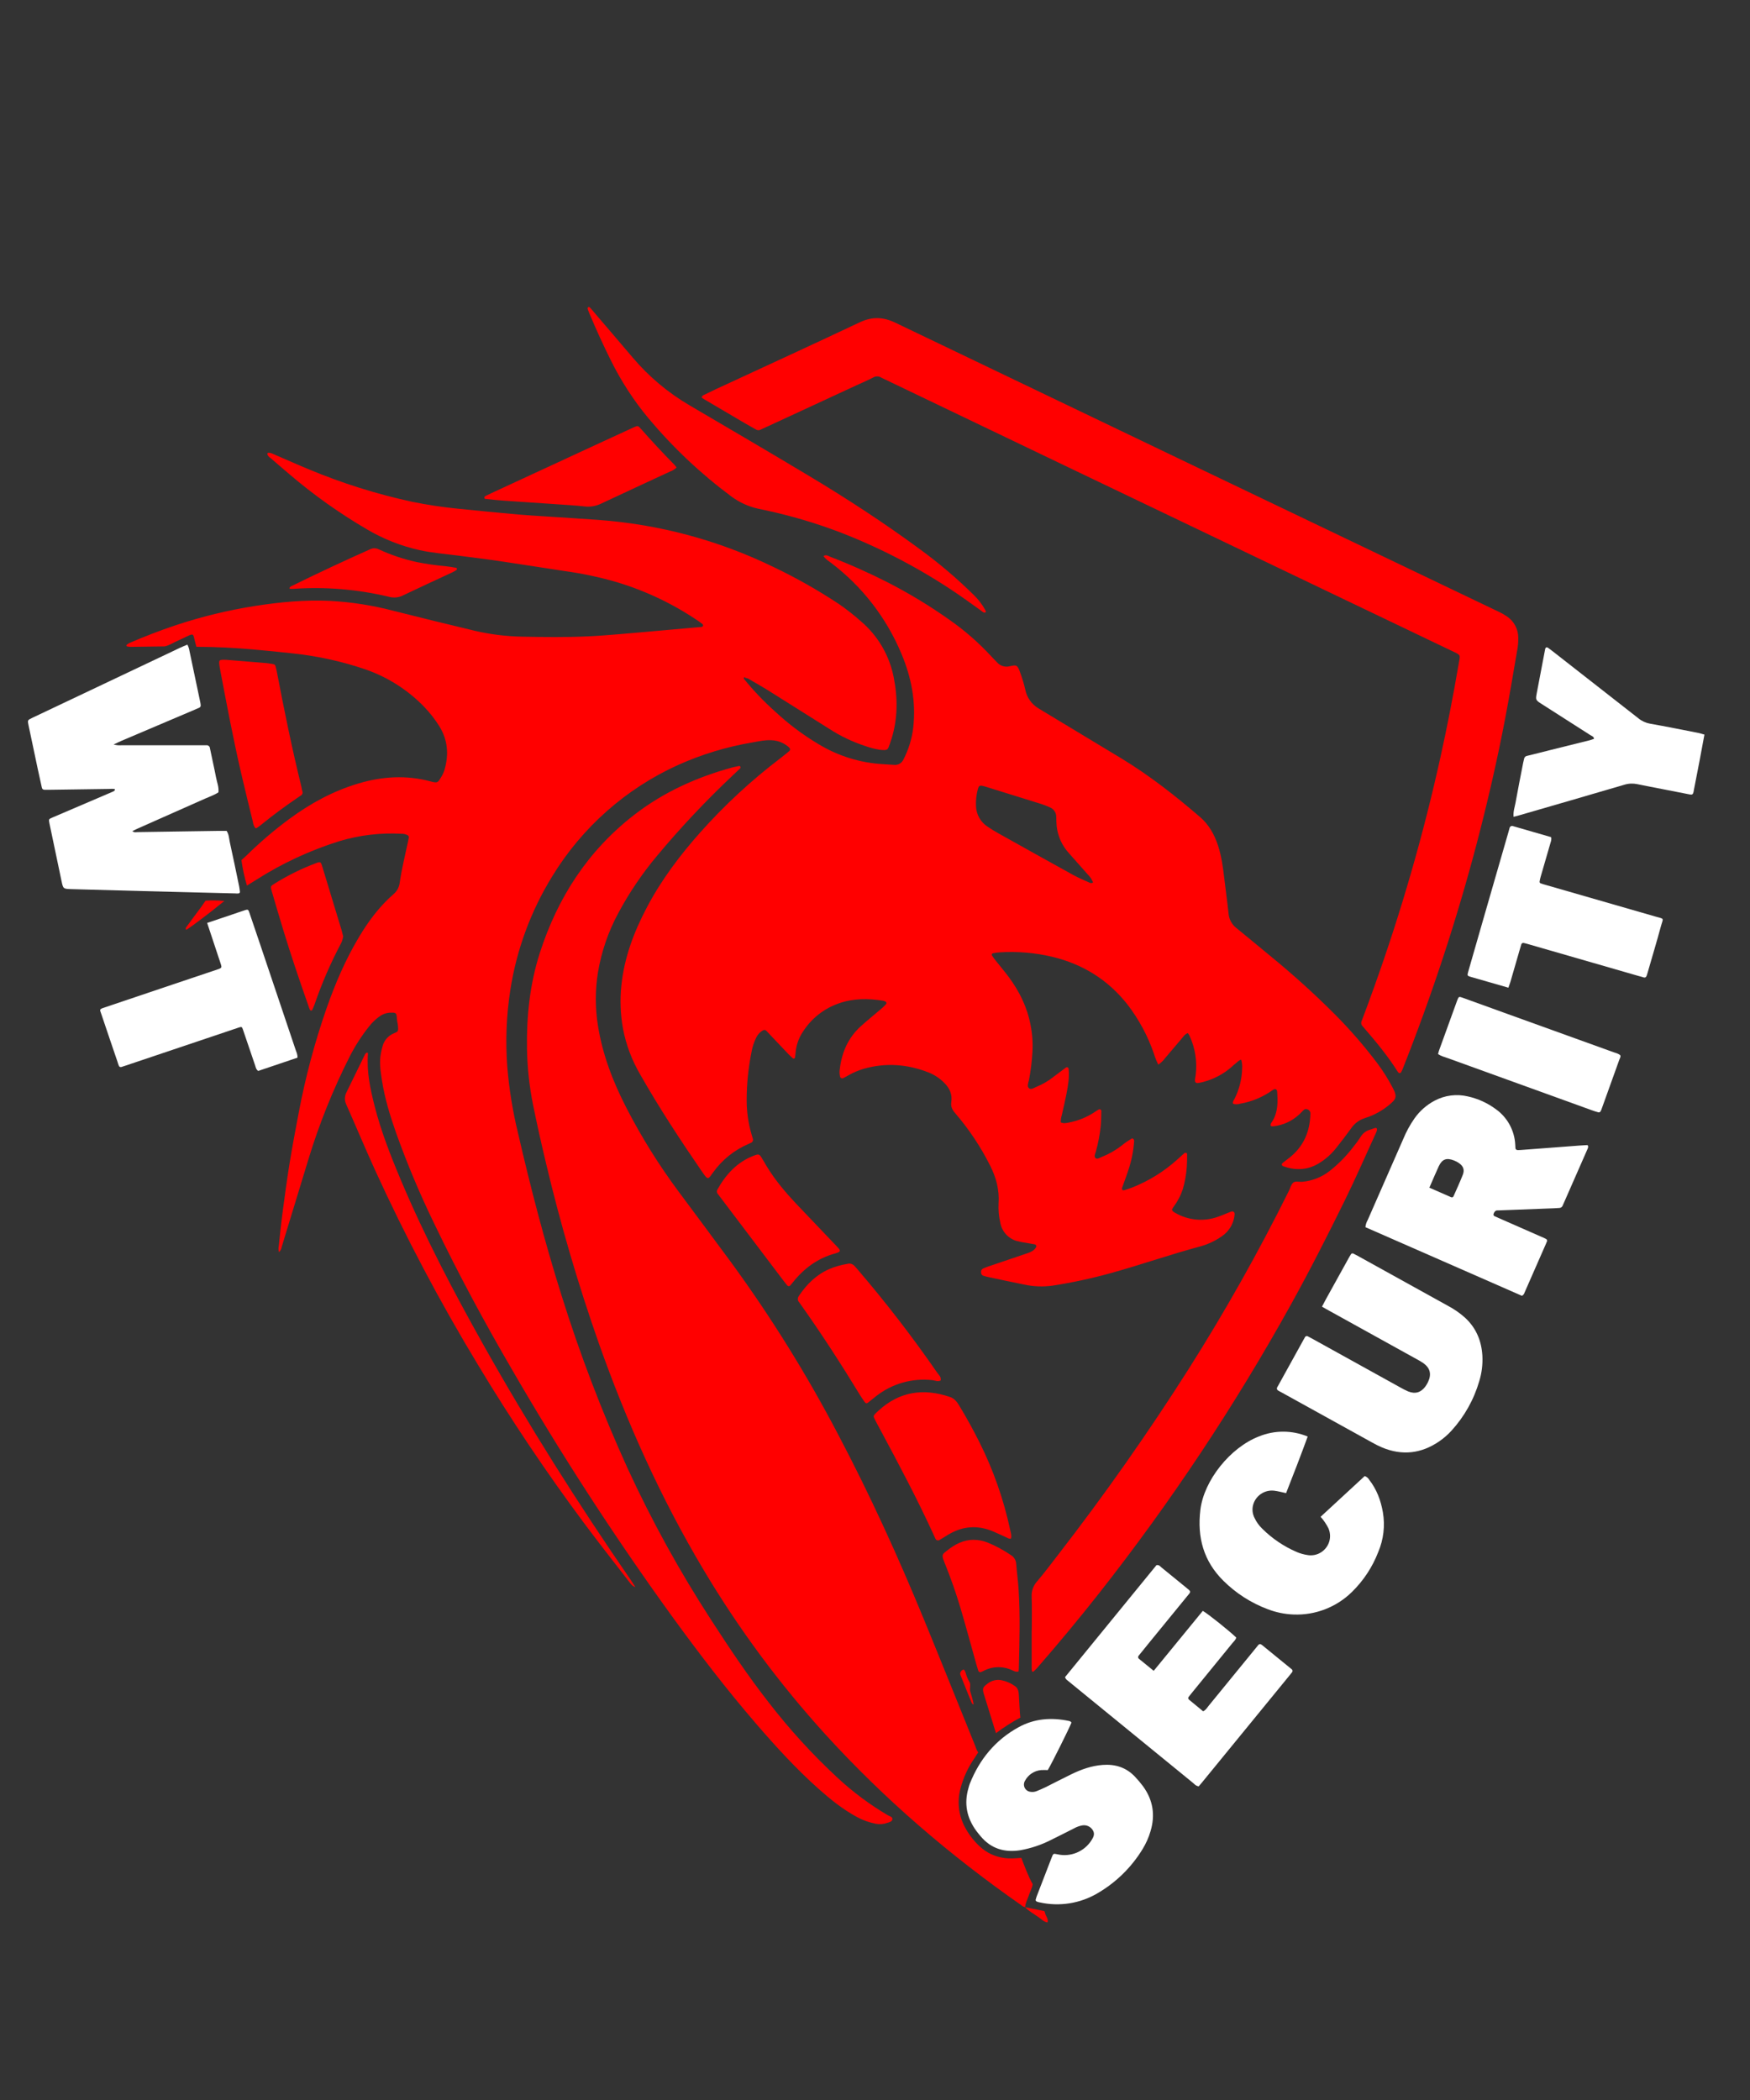 <?xml version="1.0" encoding="UTF-8" standalone="no"?>
<!DOCTYPE svg PUBLIC "-//W3C//DTD SVG 1.1//EN" "http://www.w3.org/Graphics/SVG/1.1/DTD/svg11.dtd">
<svg width="100%" height="100%" viewBox="0 0 1080 1296" version="1.1" xmlns="http://www.w3.org/2000/svg" xmlns:xlink="http://www.w3.org/1999/xlink" xml:space="preserve" xmlns:serif="http://www.serif.com/" style="fill-rule:evenodd;clip-rule:evenodd;stroke-linejoin:round;stroke-miterlimit:2;">
    <rect x="0" y="0" width="1080" height="1296" fill="#333333" stroke="none"/>
    <path d="M632.59,1177L644.54,1179.43C644.69,1179.88 644.89,1180.31 645,1180.77C645.42,1182.66 647.2,1184.21 646.46,1186.4C644.31,1186.13 642.86,1184.56 641.23,1183.4C638.32,1181.25 635.06,1179.62 632.59,1177ZM632.65,1177C631.702,1176.83 630.83,1176.37 630.15,1175.69C586.15,1144.99 545.73,1110.28 509.6,1070.61C481.16,1039.35 455.936,1005.31 434.31,969C407.83,924.65 386.83,877.78 369.61,829.15C356.802,792.696 345.917,755.595 337,718C334.13,706 331.44,694 329,682C326.691,670.555 325.429,658.924 325.23,647.25C324.91,627.12 326.99,607.25 333.15,588.09C344.15,553.89 362.9,524.9 391.55,502.77C409.65,488.77 430.09,479.6 452.05,473.6C453.13,473.31 454.24,473.12 455.34,472.91C455.9,472.8 456.61,472.4 456.93,473.24C457.25,474.08 456.57,474.4 456.13,474.83C454.87,476.06 453.58,477.25 452.3,478.46C435.636,494.135 419.94,510.809 405.3,528.39C396.164,539.316 388.178,551.156 381.47,563.72C375.326,575.143 371.109,587.503 368.99,600.3C367.27,611.058 367.27,622.022 368.99,632.78C371.79,650.67 378.17,667.3 386.38,683.32C395.733,701.532 406.573,718.941 418.79,735.37C429.65,750.01 440.58,764.6 451.38,779.29C475.986,813.013 498.047,848.521 517.38,885.52C536.92,922.59 554.27,960.67 570.2,999.41C580.84,1025.26 591.2,1051.22 601.72,1077.13C602.32,1078.6 602.63,1080.2 603.72,1081.44C602.95,1082.64 602.19,1083.85 601.39,1085.04C597.383,1090.81 594.436,1097.24 592.69,1104.04C590.693,1111.68 591.546,1119.79 595.09,1126.84C597.54,1131.7 600.862,1136.07 604.89,1139.73C608.793,1143.31 613.662,1145.67 618.89,1146.51C622.74,1147.2 626.5,1146.86 630.31,1146.58C632.44,1152.08 634.45,1157.64 637.31,1162.8C636.97,1165.33 635.64,1167.52 634.88,1169.9C634.12,1172.28 632.79,1174.41 632.65,1177ZM165.74,279.42C167.39,279.42 168.8,280.28 170.26,280.9C177.02,283.78 183.72,286.81 190.51,289.61C211.158,298.243 232.554,304.965 254.43,309.69C263.685,311.575 273.031,312.987 282.43,313.92C294.83,315.22 307.25,316.38 319.67,317.51C324.92,317.99 330.2,318.27 335.46,318.62C346.79,319.37 358.13,320.04 369.46,320.87C406.862,323.614 443.405,333.438 477.14,349.82C491.145,356.483 504.665,364.122 517.6,372.68C522.342,375.942 526.878,379.496 531.18,383.32C541.786,392.271 548.996,404.606 551.59,418.24C554.09,430.85 554.04,443.33 550.28,455.7C549.96,456.767 549.61,457.827 549.23,458.88C547.84,462.72 548.05,463.31 542.91,462.71C539.909,462.233 536.96,461.476 534.1,460.45C526.189,457.872 518.648,454.272 511.67,449.74C498.957,441.74 486.24,433.74 473.52,425.74C470,423.54 466.36,421.52 462.78,419.42C462.016,418.823 461.088,418.474 460.12,418.42C459.94,418.03 459.64,417.75 459.25,418.06C458.86,418.37 459,418.7 459.21,419.05C464.946,426.137 471.243,432.752 478.04,438.83C486.329,446.611 495.439,453.468 505.21,459.28C517.439,466.687 531.321,470.935 545.6,471.64C547.67,471.73 549.75,471.9 551.82,472.04C554.288,472.296 556.648,470.891 557.6,468.6C560.769,462.48 562.802,455.836 563.6,448.99C565.38,433.17 562.47,418.11 556.35,403.56C547.085,381.281 532.055,361.864 512.81,347.31C511.19,346.07 509.34,345.04 508.25,343.13C509.9,342.13 511.15,343.13 512.41,343.63C524.499,348.272 536.335,353.546 547.87,359.43C561.249,366.287 574.116,374.1 586.37,382.81C595.543,389.254 604.004,396.655 611.61,404.89C612.79,406.19 614.04,407.43 615.26,408.7C617.184,410.937 620.215,411.906 623.08,411.2C627.22,410.25 627.92,410.2 629.61,415.13C630.883,418.577 631.939,422.101 632.77,425.68C633.726,430.455 636.65,434.614 640.82,437.13C642.31,438.07 643.82,438.96 645.34,439.86C660.94,449.28 676.547,458.697 692.16,468.11C709.44,478.6 725.28,491.04 740.58,504.2C746.07,508.93 749.47,515.03 751.7,521.84C753.84,528.41 754.76,535.22 755.56,542.06C756.41,549.36 757.45,556.64 758.21,563.96C758.547,567.5 760.364,570.738 763.21,572.87C770.28,578.62 777.3,584.45 784.32,590.26C798.078,601.496 811.258,613.421 823.81,625.99C833.289,635.525 842.103,645.699 850.19,656.44C853.623,661.064 856.689,665.949 859.36,671.05C859.66,671.62 859.97,672.18 860.23,672.76C861.93,676.47 861.63,678.13 858.63,680.76C854.575,684.408 849.875,687.268 844.77,689.19C843.87,689.52 842.97,689.84 842.06,690.13C838.694,691.241 835.793,693.445 833.82,696.39C830.82,700.53 827.72,704.6 824.52,708.6C821.533,712.373 817.887,715.575 813.76,718.05C806.82,722.18 799.55,722.44 792.07,719.78C790.9,719.36 790.72,718.41 791.67,717.63C793.04,716.52 794.48,715.5 795.85,714.41C804.61,707.41 808.49,698.19 808.7,687.19C808.729,686.041 807.993,685.003 806.9,684.65C806.008,684.214 804.922,684.47 804.32,685.26C803.55,686.08 802.76,686.87 801.95,687.64C797.497,691.851 791.776,694.477 785.68,695.11C785.219,695.115 784.759,695.064 784.31,694.96C783.83,693.64 784.72,692.77 785.26,691.89C788.76,686.24 788.62,680.01 788.19,673.75C788.07,672.12 786.9,671.65 785.47,672.69C779.487,677.016 772.589,679.911 765.31,681.15C763.925,681.571 762.45,681.599 761.05,681.23C760.52,680 761.36,679.1 761.85,678.18C764.836,672.313 766.45,665.843 766.57,659.26C766.698,657.479 766.501,655.69 765.99,653.98C764.44,654.36 763.67,655.43 762.71,656.17C761.75,656.91 761.01,657.62 760.17,658.37C755.228,662.717 749.353,665.871 743,667.59C741.926,667.902 740.834,668.149 739.73,668.33C738.06,668.61 737.34,667.94 737.49,666.25C737.57,665.25 737.8,664.36 737.92,663.4C738.935,655.098 737.594,646.676 734.05,639.1C733.758,638.57 733.424,638.065 733.05,637.59C731.26,638.21 730.41,639.59 729.39,640.82C725.86,644.95 722.39,649.12 718.83,653.26C717.737,654.747 716.382,656.021 714.83,657.02C713.739,654.878 712.842,652.642 712.15,650.34C708.411,639.429 702.923,629.199 695.9,620.05C683.9,604.73 668.33,595.05 649.48,590.5C638.879,587.986 627.964,587.053 617.09,587.73C615.655,587.82 614.228,588.011 612.82,588.3C612.387,588.371 612.066,588.749 612.066,589.188C612.066,589.401 612.142,589.607 612.28,589.77C612.971,590.842 613.719,591.877 614.52,592.87C617.2,596.25 620.01,599.54 622.58,603.01C629.12,611.85 633.91,621.53 635.97,632.43C637.085,637.925 637.485,643.542 637.16,649.14C636.848,655.051 636.12,660.932 634.98,666.74C634.62,668.37 633.6,670.51 635.14,671.67C636.39,672.67 638.19,671.29 639.65,670.72C643.359,669.218 646.837,667.198 649.98,664.72C652.52,662.773 655.077,660.85 657.65,658.95C658.65,658.24 659.41,658.72 659.53,659.95C660.02,665.11 659.11,670.16 658.14,675.18C657.29,679.58 656.25,683.93 655.26,688.29C654.823,689.701 654.614,691.173 654.64,692.65C656.48,693.58 658.36,693.02 660.2,692.65C665.544,691.584 670.635,689.506 675.2,686.53C676.14,685.91 677.06,685.28 678.03,684.72C678.2,684.618 678.394,684.564 678.592,684.564C679.19,684.564 679.682,685.056 679.682,685.654C679.682,685.676 679.681,685.698 679.68,685.72C679.61,688.72 679.61,691.8 679.32,694.82C678.753,700.229 677.733,705.581 676.27,710.82C675.91,712.13 674.88,713.82 676.27,714.82C677.27,715.58 678.71,714.45 679.87,714.02C684.19,712.318 688.253,710.023 691.94,707.2C694.078,705.425 696.37,703.846 698.79,702.48C700.27,703.22 699.9,704.3 699.85,705.14C699.392,710.88 698.23,716.543 696.39,722C695.24,725.66 693.83,729.23 692.56,732.85C692.13,734.08 692.72,734.85 693.87,734.51C695.55,734.01 697.22,733.44 698.87,732.81C709.004,728.791 718.34,722.997 726.44,715.7C727.87,714.43 729.29,713.13 730.72,711.85C731.034,711.496 731.521,711.345 731.98,711.46C732.61,711.62 732.62,712.16 732.61,712.59C732.61,715.15 732.61,717.72 732.41,720.26C732.077,724.888 731.252,729.467 729.95,733.92C728.637,737.88 726.681,741.596 724.16,744.92C723.828,745.404 723.528,745.908 723.26,746.43C723.53,747.65 724.49,748.05 725.26,748.49C733.252,753.159 742.915,754.057 751.63,750.94C754.35,750.01 756.97,748.8 759.63,747.79C761.13,747.22 762.13,748.08 761.92,749.7C761.392,755.204 758.372,760.175 753.73,763.18C749.9,765.814 745.669,767.81 741.2,769.09C722.52,774.09 704.26,780.5 685.63,785.67C673.768,788.956 661.724,791.544 649.56,793.42C643.679,794.242 637.699,794.008 631.9,792.73C624.22,791.2 616.57,789.53 608.9,787.91C608.629,787.849 608.361,787.766 608.094,787.682L607.866,787.608C607.599,787.524 607.331,787.441 607.06,787.38C606.091,787.174 605.414,786.278 605.48,785.29C605.28,784.317 605.762,783.325 606.65,782.88C607.816,782.36 609.007,781.899 610.22,781.5C618.09,778.83 625.97,776.2 633.83,773.5C635.96,772.78 638.04,771.93 639.31,769.88C639.474,769.668 639.563,769.407 639.563,769.139C639.563,768.606 639.211,768.133 638.7,767.98C636.98,767.63 635.24,767.37 633.51,767.05C631.453,766.784 629.415,766.383 627.41,765.85C622.208,764.329 618.296,759.983 617.33,754.65C616.416,750.75 616.055,746.741 616.26,742.74C616.85,734.35 614.76,726.62 610.98,719.19C605.155,707.627 597.941,696.817 589.5,687C587.73,684.95 586.64,683 587.09,680.1C587.81,675.5 586.09,671.63 582.85,668.38C580.041,665.512 576.656,663.269 572.92,661.8C559.85,656.72 546.53,655.73 532.92,659.63C529.702,660.596 526.602,661.921 523.68,663.58C522.57,664.2 521.46,664.84 520.32,665.4C520.147,665.476 519.96,665.516 519.771,665.516C519.147,665.516 518.599,665.086 518.45,664.48C518.069,662.922 518.011,661.302 518.28,659.72C519.51,649.35 523.5,640.3 531.36,633.24C535.52,629.49 539.89,625.98 544.14,622.34C545.108,621.518 546.011,620.622 546.84,619.66C546.98,619.483 547.056,619.264 547.056,619.039C547.056,618.62 546.793,618.244 546.4,618.1C545.981,617.866 545.529,617.698 545.06,617.6C535.78,616.09 526.59,616.05 517.59,619.26C508.598,622.385 500.899,628.422 495.72,636.41C493.172,640.119 491.575,644.399 491.07,648.87C490.95,649.98 490.85,651.1 490.71,652.21C490.57,653.32 489.87,653.63 489.14,652.99C488.41,652.35 487.48,651.49 486.71,650.69C482.397,646.17 478.103,641.64 473.83,637.1C473.61,636.87 473.42,636.61 473.19,636.39C472.19,635.39 471.57,635.39 470.25,636.24C468.782,637.223 467.593,638.571 466.8,640.15C465.348,643.005 464.337,646.063 463.8,649.22C461.798,659.094 460.793,669.145 460.8,679.22C460.818,686.263 461.828,693.269 463.8,700.03C464.06,700.95 464.37,701.86 464.63,702.78C464.943,703.719 464.514,704.756 463.63,705.2C463.06,705.5 462.47,705.75 461.89,706C453.163,709.744 445.626,715.807 440.1,723.53C437,727.71 437.16,728.77 433.41,723.32C419.9,703.68 406.84,683.77 395.05,663.03C389.958,654.32 386.383,644.808 384.48,634.9C382.883,626.076 382.546,617.069 383.48,608.15C385.24,591 391.18,575.25 399.13,560.15C408.05,543.15 419.46,528 432.13,513.74C447.033,496.997 463.512,481.727 481.34,468.14C483.25,466.69 485.12,465.14 486.96,463.64C487.83,462.92 487.77,462 486.88,461.19C483.878,458.491 480.015,456.943 475.98,456.82C472.09,456.6 468.33,457.48 464.57,458.15C448.633,460.815 433.105,465.52 418.37,472.15C386.239,486.737 359.222,510.649 340.84,540.77C327.611,562.192 318.808,586.05 314.95,610.93C312.511,626.596 311.88,642.49 313.07,658.3C314.186,672.01 316.376,685.612 319.62,698.98C327.41,732.78 336.11,766.34 346.54,799.43C357.889,835.761 371.482,871.353 387.24,906C402.21,938.547 419.526,969.963 439.05,1000C450.17,1017.19 461.55,1034.2 474.17,1050.35C487.065,1067.09 501.331,1082.72 516.82,1097.09C526.319,1105.92 536.747,1113.69 547.92,1120.27C548.99,1120.89 550.79,1121.22 550.74,1122.57C550.74,1124.16 548.85,1124.57 547.56,1124.97C545.293,1125.79 542.846,1125.98 540.48,1125.52C536.394,1124.73 532.454,1123.32 528.8,1121.33C520.15,1116.65 512.57,1110.54 505.26,1104.05C491.26,1091.58 478.64,1077.74 466.42,1063.55C448.13,1042.33 431.14,1020.08 414.68,997.43C379.16,948.305 346.161,897.406 315.81,844.93C298.93,815.93 282.98,786.37 268.44,756.09C259.393,737.565 251.381,718.552 244.44,699.14C240.74,688.57 237.44,677.89 235.72,666.78C234.85,661.09 233.93,655.38 235.16,649.61C235.423,648.201 235.756,646.806 236.16,645.43C237.151,641.992 239.639,639.176 242.93,637.77C245.57,636.66 245.93,636.77 245.59,633.04C245.46,631.61 245.03,630.21 244.95,628.78C244.74,624.89 244.48,624.78 240.1,625.01C237.857,625.23 235.722,626.087 233.95,627.48C231.618,629.182 229.534,631.202 227.76,633.48C223.277,639.114 219.355,645.173 216.05,651.57C205.55,672.246 196.89,693.806 190.17,716C184.71,733.867 179.26,751.747 173.82,769.64C173.632,770.823 173.068,771.914 172.21,772.75C171.802,771.607 171.736,770.37 172.02,769.19C172.7,762.67 173.34,756.19 174.2,749.65C175.59,739.19 176.97,728.72 178.65,718.31C180.36,707.74 182.35,697.21 184.35,686.7C188.464,664.861 194.196,643.358 201.5,622.37C206.84,607.1 213.18,592.29 221.5,578.37C227.36,568.55 234.09,559.47 242.74,551.92C244.86,550.184 246.253,547.713 246.64,545C247.87,536.28 250.04,527.75 251.85,519.15C252.043,518.378 252.196,517.597 252.31,516.81C252.344,516.146 251.936,515.534 251.31,515.31C250.151,514.756 248.873,514.495 247.59,514.55C234.789,513.861 221.964,515.383 209.68,519.05C191.498,524.703 174.151,532.758 158.1,543L152.4,546.53C150.864,541.389 149.727,536.136 149,530.82C150.06,529.82 151.16,528.93 152.18,527.92C160.379,519.843 169.141,512.357 178.4,505.52C191.47,495.87 205.56,488.16 221.2,483.52C235.88,479.14 250.71,478.22 265.62,482.21C270.18,483.43 270.13,483.06 272.41,479.35C273.244,477.984 273.896,476.515 274.35,474.98C277.07,465.63 276.35,456.64 271.16,448.25C268.454,443.906 265.296,439.861 261.74,436.18C251.469,425.578 238.809,417.584 224.82,412.87C210.59,408.069 195.875,404.85 180.94,403.27C173.32,402.38 165.69,401.69 158.05,400.98C145.8,399.84 133.52,399.19 121.21,399.17C120.84,397.8 120.44,396.44 120.13,395.07C119.21,390.96 119.22,390.95 115.3,392.78C113.3,393.71 111.3,394.78 109.3,395.61C106.73,396.72 104.39,398.39 101.56,398.92C94.56,399.02 87.49,399.13 80.46,399.21C79.688,399.184 78.922,399.063 78.18,398.85C78.08,398.85 77.95,398.14 78.07,398.05C78.654,397.54 79.303,397.109 80,396.77C89.233,392.77 98.627,389.163 108.18,385.95C124.252,380.588 140.742,376.574 157.48,373.95C172.83,371.57 188.27,370.07 203.83,370.83C216.923,371.559 229.911,373.593 242.6,376.9C259.33,381.11 276.08,385.27 292.87,389.25C302.686,391.544 312.72,392.778 322.8,392.93C336.07,393.18 349.35,393.34 362.62,392.74C369.01,392.46 375.39,391.93 381.76,391.41C391.32,390.62 400.87,389.75 410.43,388.91L432.88,386.91C433.38,386.915 433.81,386.545 433.88,386.05C433.907,385.74 433.797,385.433 433.58,385.21C432.72,384.5 431.81,383.84 430.89,383.21C415.4,372.671 398.38,364.577 380.43,359.21C369.992,356.18 359.347,353.918 348.58,352.44C335.15,350.44 321.74,348.25 308.3,346.28C299.6,345 290.87,343.95 282.16,342.81C274.39,341.81 266.57,341.2 258.9,339.51C247.494,336.968 236.56,332.645 226.5,326.7C209.511,316.786 193.447,305.367 178.5,292.58C174.62,289.24 170.71,285.93 166.83,282.58C166.012,282.075 165.379,281.316 165.03,280.42C165.002,280.34 164.987,280.255 164.987,280.17C164.987,279.759 165.326,279.42 165.737,279.42L165.74,279.42ZM629.71,1060C624.446,1062.8 619.413,1066.02 614.66,1069.62C612.2,1061.69 609.71,1053.76 607.28,1045.82C606.11,1042 606.41,1041.33 609.58,1038.96C612.021,1037.07 615.167,1036.34 618.19,1036.96C621.171,1037.58 623.986,1038.83 626.45,1040.62C628.18,1041.81 628.63,1043.71 628.75,1045.68C628.99,1049.51 629.2,1053.34 629.43,1057.17C629.49,1058 629.61,1059 629.71,1060ZM600.85,1051.94C599.85,1051.61 599.62,1050.76 599.36,1050.13C597.18,1044.86 595.07,1039.57 592.95,1034.28C592.755,1033.85 592.61,1033.4 592.52,1032.94C592.614,1031.82 593.325,1030.85 594.36,1030.42C595.44,1030.25 595.36,1031.35 595.8,1031.93C595.881,1032.06 595.932,1032.21 595.95,1032.37C596.472,1034.36 597.274,1036.27 598.33,1038.04C599.33,1039.9 598.17,1042.09 598.84,1044.09C599.51,1046.09 600,1048.03 600.53,1050.01C600.671,1050.65 600.777,1051.29 600.85,1051.94ZM628.59,1031.54C626.96,1032.04 625.65,1031.2 624.39,1030.67C618.77,1028.09 612.247,1028.32 606.82,1031.28C606.403,1031.51 605.968,1031.71 605.52,1031.87C605.35,1031.95 605.165,1031.99 604.977,1031.99C604.332,1031.99 603.78,1031.51 603.69,1030.87C603.34,1029.81 603.03,1028.74 602.69,1027.67C599.42,1015.99 596.27,1004.28 592.84,992.67C589.95,982.87 586.52,973.24 582.68,963.77C580.87,959.32 581.68,959.14 584.47,956.93C589.3,953.07 594.57,950.23 601.01,950.29C603.89,950.325 606.74,950.884 609.42,951.94C614.45,953.99 619.249,956.565 623.74,959.62C625.71,960.738 626.987,962.779 627.13,965.04C627.57,970.45 628.31,975.84 628.65,981.26C629.65,997.26 629.17,1013.2 628.79,1029.17C628.8,1030 628.67,1030.77 628.59,1031.54ZM636.74,1006.07C636.74,999.19 636.92,992.31 636.67,985.44C636.467,981.933 637.695,978.489 640.07,975.9C644.62,970.55 648.83,964.9 653.14,959.33C681.76,922.39 708.593,884.197 733.64,844.75C756.133,809.217 776.768,772.541 795.46,734.87C796.3,733.16 796.77,731.03 798.09,729.87C799.41,728.71 801.8,729.5 803.69,729.33C809.782,728.798 815.594,726.523 820.43,722.78C825.973,718.43 830.936,713.389 835.2,707.78C836.825,705.802 838.334,703.732 839.72,701.58C841.05,699.358 843.209,697.753 845.72,697.12C846.64,696.85 847.52,696.45 848.44,696.19C848.87,696.06 849.44,695.95 849.7,696.48C849.845,696.911 849.845,697.379 849.7,697.81C849.448,698.568 849.14,699.307 848.78,700.02C842.58,713.52 836.65,727.16 830.1,740.5C819.39,762.3 808.4,783.97 796.61,805.22C762.008,867.62 722.458,927.144 678.34,983.22C665.96,998.933 653.197,1014.32 640.05,1029.39C639.313,1030.21 638.521,1030.98 637.68,1031.7C637.395,1031.74 637.106,1031.65 636.89,1031.46C636.758,1030.85 636.691,1030.22 636.69,1029.6L636.69,1006.08L636.74,1006.07ZM392.1,979.44C390.2,978.88 389.25,977.44 388.23,976.14C378.85,963.98 369.33,951.93 360.17,939.61C336.883,908.277 315.173,875.873 295.04,842.4C271.532,803.549 250.297,763.369 231.44,722.06C225.35,708.69 219.69,695.12 213.72,681.68C212.552,679.371 212.552,676.639 213.72,674.33C217.567,666.43 221.423,658.533 225.29,650.64C225.532,650.226 225.876,649.882 226.29,649.64C226.44,649.55 226.83,649.78 227.07,649.93C227.15,649.98 227.13,650.23 227.07,650.39C226.24,661.24 228.43,671.7 231.07,682.12C235.07,697.96 241.01,713.12 247.35,728.17C262.09,763.17 279.66,796.68 298.2,829.73C326.14,879.55 356.62,927.79 389.07,974.79C390.09,976.32 391.08,977.89 392.1,979.44ZM623.91,949.5C622.8,949.84 622.01,949.23 621.16,948.84C618.4,947.59 615.65,946.29 612.86,945.1C603.36,941.1 594.18,941.75 585.32,947.03C583.54,948.09 581.81,949.24 580.01,950.28C579.697,950.537 579.305,950.677 578.9,950.677C578.149,950.677 577.478,950.193 577.24,949.48C576.94,948.93 576.7,948.33 576.44,947.75C566.25,925.34 554.67,903.63 543.06,881.95C542.31,880.54 541.5,879.16 540.8,877.72C538.8,873.61 538.16,874.25 542.17,870.57C555.12,858.68 569.99,856.57 586.29,862.14C588.86,863.02 590.46,864.94 591.82,867.19C596.3,874.57 600.473,882.117 604.34,889.83C613.021,907.121 619.45,925.454 623.47,944.38C623.83,946.08 624.45,947.76 623.91,949.5ZM523.93,779.79C525.12,779.76 526.272,780.215 527.12,781.05C527.91,781.84 528.63,782.7 529.36,783.55C546.743,803.823 563.062,824.984 578.25,846.95C579.25,848.44 581,849.7 580.53,851.95C578.77,852.83 577.08,851.95 575.37,851.74C562.985,850.358 550.54,853.902 540.74,861.6C539.09,862.86 537.51,864.22 535.87,865.49C534.87,866.28 534.31,866.2 533.5,865.08C532.5,863.65 531.5,862.19 530.58,860.69C519.01,841.69 506.96,823.06 494.08,804.94C493.823,804.534 493.542,804.143 493.24,803.77C491.94,802.34 492.17,800.96 493.24,799.45C497.98,792.45 503.83,786.68 511.71,783.22C515.234,781.717 518.928,780.649 522.71,780.04C523.15,779.91 523.62,779.84 523.93,779.79ZM486.66,793.77C486.367,793.661 486.093,793.506 485.85,793.31C485.13,792.46 484.43,791.58 483.76,790.69L444.41,738.69L442.96,736.78C442.317,736.029 442.231,734.942 442.75,734.1C447.99,724.82 454.82,717.22 465.03,713.29C468.42,711.99 468.62,712.14 470.39,715.08C471.3,716.58 472.17,718.08 473.07,719.62C478.39,728.42 485.02,736.19 492.07,743.62C499.77,751.74 507.487,759.84 515.22,767.92C515.99,768.73 516.79,769.51 517.51,770.37C518.73,771.81 518.51,772.47 516.81,773.09C516.36,773.25 515.91,773.43 515.45,773.55C504.71,776.46 496.25,782.72 489.37,791.31C488.78,792.05 488.17,792.8 487.51,793.49C487.34,793.71 487,793.69 486.66,793.77ZM433,245.32C433.17,244.32 433.91,243.98 434.63,243.63C437.08,242.45 439.51,241.24 441.98,240.1C471.55,226.39 501.19,212.81 530.66,198.89C538.27,195.31 545.08,195.56 552.6,199.17C676.653,258.69 800.737,318.133 924.85,377.5C926.593,378.297 928.266,379.241 929.85,380.32C934.362,383.27 937.058,388.339 936.98,393.73C937.032,395.65 936.919,397.57 936.64,399.47C934.15,413.96 931.75,428.47 929,442.91C923.95,469.44 917.88,495.75 911,521.91C898.661,568.569 883.568,614.456 865.8,659.33C865.51,660.07 865.2,660.81 864.8,661.52C864.35,662.42 863.5,662.52 862.93,661.83C862.73,661.58 862.55,661.32 862.37,661.05C856.45,651.7 849.43,643.19 842.22,634.83C841.81,634.34 841.43,633.83 840.97,633.37C840.014,632.48 839.786,631.042 840.42,629.9C843.02,623.027 845.557,616.13 848.03,609.21C864.704,562.726 878.399,515.226 889.03,467C893.197,448.12 896.9,429.147 900.14,410.08C901.22,403.73 901.97,404.56 895.62,401.53L661.68,289.53L545,233.59C544.698,233.477 544.404,233.343 544.12,233.19C542.526,232.053 540.391,231.997 538.74,233.05C535.48,234.73 532.08,236.17 528.74,237.71L472.18,263.89C471.31,264.29 470.41,264.63 469.57,265.08C468.607,265.675 467.38,265.651 466.44,265.02C464.23,263.72 461.97,262.52 459.76,261.23C451.347,256.303 442.943,251.357 434.55,246.39C434,246.07 433.52,245.66 433,245.32ZM211.79,577.92C211.57,578.84 211.41,579.79 211.11,580.69C210.836,581.436 210.501,582.158 210.11,582.85C203.933,594.582 198.658,606.767 194.33,619.3C193.85,620.65 193.33,621.97 192.69,623.3C192.513,623.54 192.228,623.679 191.93,623.67C191.641,623.612 191.392,623.429 191.25,623.17C190.86,622.29 190.55,621.38 190.25,620.48C184.8,604.96 179.51,589.4 174.73,573.66C172.31,565.72 169.97,557.76 167.65,549.79C166.86,547.06 166.93,546.89 169.2,545.48C177.454,540.298 186.217,535.972 195.35,532.57C197.63,531.74 197.99,531.91 198.74,534.33C200.74,540.73 202.64,547.16 204.59,553.57C206.59,560.29 208.69,567.01 210.72,573.73C211.1,575.07 211.42,576.48 211.79,577.92ZM132.2,561.05C131.27,561.83 117.67,572.42 114.87,573.87C114.2,572.67 115.02,572.13 115.42,571.57C118.3,567.57 121.26,563.67 124.17,559.71C125.1,558.44 125.97,557.13 126.87,555.84C130.732,555.585 134.609,555.655 138.46,556.05C136.37,557.71 134.25,559.34 132.2,561.05ZM674.58,544.61C673.845,542.722 672.709,541.016 671.25,539.61C667.32,535.19 663.43,530.74 659.5,526.33C655.402,521.79 652.827,516.078 652.14,510C651.92,508.1 651.91,506.18 651.87,504.26C651.937,501.643 650.366,499.244 647.94,498.26C646.198,497.461 644.412,496.763 642.59,496.17C631.33,492.63 620.06,489.127 608.78,485.66C607.875,485.352 606.949,485.109 606.01,484.93C604.66,484.7 604.01,485.14 603.59,486.59C602.579,490.13 602.153,493.812 602.33,497.49C602.496,502.704 605.246,507.508 609.66,510.29C611.78,511.71 613.94,513.08 616.17,514.29C631.63,522.957 647.11,531.573 662.61,540.14C665.67,541.83 668.95,543.14 672.13,544.61C672.87,545.103 673.84,545.103 674.58,544.61ZM139.92,407.22C147.5,407.83 155.92,408.49 164.39,409.22C165.82,409.34 167.23,409.63 168.65,409.86C169.29,409.927 169.827,410.38 170,411C170.28,412.08 170.59,413.16 170.79,414.25C175.34,438.1 180.19,461.89 185.99,485.47C186.22,486.4 186.28,487.39 186.59,488.28C187.024,489.362 186.522,490.61 185.46,491.09C184.66,491.62 183.87,492.17 183.08,492.71C175.69,497.77 168.47,503.06 161.55,508.71C160.55,509.52 159.55,510.27 158.47,510.99C158.07,511.26 157.64,511.12 157.29,510.67C156.613,509.581 156.186,508.354 156.04,507.08C153.61,497.15 151.15,487.23 148.85,477.27C143.92,455.95 139.85,434.45 135.79,412.94C135.67,412.31 135.56,411.68 135.47,411.05C134.92,407.21 135.09,407 139.92,407.22ZM608.48,377.53C608.23,377.75 608.02,378.1 607.81,378.1C606.81,378.1 606.1,377.32 605.33,376.77C600.24,373.17 595.23,369.45 590.06,365.96C567.796,350.901 543.909,338.392 518.85,328.67C503.771,322.898 488.268,318.301 472.48,314.92C470.92,314.58 469.36,314.25 467.8,313.92C461.847,312.598 456.241,310.031 451.35,306.39C432.448,292.361 415.266,276.153 400.16,258.1C390.951,247.017 383.093,234.879 376.75,221.94C372.29,212.94 368.08,203.77 364.19,194.48C363.82,193.59 363.41,192.72 363.1,191.82C362.85,191.08 362.29,190.1 362.97,189.59C363.65,189.08 364.3,190.04 364.79,190.59C365.56,191.4 366.25,192.29 366.97,193.14C374.76,202.27 382.59,211.36 390.34,220.52C400.375,232.396 412.369,242.468 425.8,250.3C450.35,264.7 474.9,279.08 499.31,293.71C522.77,307.78 545.68,322.71 567.71,338.95C579.478,347.526 590.592,356.965 600.96,367.19C603.72,369.87 606.078,372.935 607.96,376.29C608.16,376.692 608.333,377.106 608.48,377.53ZM178.58,363C179.07,361.84 179.95,361.71 180.63,361.37C196.383,353.61 212.287,346.16 228.34,339.02C230.042,338.158 232.058,338.158 233.76,339.02C241.305,342.503 249.209,345.149 257.33,346.91C263.127,348.06 268.983,348.898 274.87,349.42C277.09,349.65 279.3,350.03 281.51,350.42C281.772,350.51 281.969,350.73 282.03,351C282.048,351.308 281.922,351.607 281.69,351.81C280.744,352.398 279.766,352.932 278.76,353.41C268.76,358.06 258.76,362.65 248.82,367.41C246.246,368.742 243.275,369.097 240.46,368.41C221.011,363.704 200.952,362.017 180.99,363.41L179.07,363.41C179,363.41 178.87,363.26 178.58,363ZM417.55,288.49C416.434,289.631 415.063,290.491 413.55,291C399.35,297.6 385.14,304.16 370.97,310.81C367.804,312.357 364.259,312.958 360.76,312.54C355.21,311.92 349.61,311.62 344.03,311.23C332.87,310.46 321.7,309.74 310.54,308.95C307.03,308.71 303.54,308.33 300.04,307.95C299.61,307.95 299.04,307.95 298.92,307.31C298.818,306.847 299.057,306.372 299.49,306.18C300.78,305.55 302.07,304.9 303.37,304.29L369.9,273.5C376.9,270.28 383.82,267.05 390.79,263.88C393.66,262.57 393.74,262.59 395.65,264.77C402.317,272.337 409.187,279.707 416.26,286.88C416.69,287.36 417.05,287.88 417.55,288.49Z" style="fill:rgb(255,0,0);fill-rule:nonzero;"/>
    <g transform="matrix(1,0,0,1,-1710,-2052)">
        <path d="M1780.92,2539C1779.73,2538.79 1778.52,2538.76 1777.32,2538.89C1765.32,2539.04 1753.32,2539.21 1741.32,2539.4L1737.49,2539.4C1736.66,2539.46 1735.92,2538.85 1735.82,2538.03C1734.96,2534.13 1734.08,2530.24 1733.25,2526.33C1731.35,2517.42 1729.47,2508.51 1727.61,2499.6C1726.94,2496.46 1726.93,2496.43 1730.07,2494.94C1751.86,2484.59 1773.65,2474.26 1795.45,2463.94L1821,2451.83C1822.43,2451.16 1823.9,2450.56 1825.63,2449.83C1826.31,2451.07 1826.75,2452.43 1826.95,2453.83C1829.14,2464.14 1831.32,2474.47 1833.48,2484.83C1833.67,2485.61 1833.79,2486.39 1833.85,2487.19C1833.95,2487.84 1833.61,2488.47 1833.01,2488.74C1831.54,2489.38 1830.08,2490.03 1828.61,2490.65C1814.06,2496.83 1799.51,2503.01 1784.95,2509.2C1783.55,2509.79 1782.2,2510.49 1780.1,2511.48C1781.7,2511.91 1783.37,2512.07 1785.02,2511.94L1837.32,2511.94C1837.41,2511.93 1837.49,2511.92 1837.58,2511.92C1838.64,2511.92 1839.53,2512.77 1839.58,2513.83C1840.78,2519.83 1842.17,2525.69 1843.3,2531.65C1843.89,2534.74 1845.16,2537.73 1844.81,2540.97C1842.27,2542.68 1839.37,2543.63 1836.61,2544.85C1822.61,2551.08 1808.61,2557.29 1794.61,2563.49C1793.73,2563.88 1792.89,2564.33 1791.71,2564.9C1792.71,2565.9 1793.86,2565.55 1794.81,2565.53C1811.48,2565.3 1828.11,2565.05 1844.71,2564.78L1849.85,2564.78C1851.36,2567.06 1851.33,2569.55 1851.85,2571.86C1853.85,2580.86 1855.71,2589.98 1857.59,2599.05C1857.82,2600.14 1857.9,2601.26 1858.06,2602.37C1858.1,2602.87 1857.74,2603.31 1857.24,2603.37C1856.61,2603.45 1855.96,2603.45 1855.33,2603.37L1798.25,2601.93C1783.54,2601.54 1768.83,2601.14 1754.12,2600.72C1749.02,2600.57 1748.98,2600.53 1747.97,2595.72C1745.45,2583.85 1742.96,2571.97 1740.5,2560.07C1739.99,2557.61 1740.01,2557.54 1742.34,2556.53C1752.46,2552.17 1762.59,2547.84 1772.73,2543.53C1775.08,2542.53 1777.44,2541.53 1779.73,2540.53C1780.27,2540.26 1780.94,2540.06 1780.92,2539Z" style="fill:white;fill-rule:nonzero;"/>
    </g>
    <g transform="matrix(1,0,0,1,-1710,-2052)">
        <path d="M1837.85,2621.58L1853.26,2616.39C1855.99,2615.47 1858.69,2614.5 1861.43,2613.63C1862.9,2613.16 1863.26,2613.37 1863.82,2615C1865.82,2620.89 1867.82,2626.79 1869.82,2632.68C1877.36,2655.07 1884.9,2677.46 1892.43,2699.85C1892.93,2701.33 1893.7,2702.75 1893.57,2704.74L1869.36,2712.92C1867.99,2711.98 1867.84,2710.67 1867.45,2709.51C1864.92,2702.1 1862.45,2694.69 1859.89,2687.29C1859.34,2685.68 1859.07,2685.56 1857.46,2686.1C1845.2,2690.21 1832.95,2694.34 1820.7,2698.47L1787.11,2709.77C1786.36,2710.02 1785.61,2710.3 1784.84,2710.51C1784.19,2710.68 1783.52,2710.31 1783.32,2709.67C1783.02,2708.93 1782.77,2708.18 1782.56,2707.41C1779.23,2697.58 1775.85,2687.77 1772.56,2677.92C1771.56,2674.92 1770.96,2674.92 1774.8,2673.66L1816.09,2659.74L1842.87,2650.74C1843.63,2650.49 1844.39,2650.25 1845.13,2649.97C1846.64,2649.39 1846.88,2648.97 1846.43,2647.48C1845.92,2645.8 1845.33,2644.15 1844.77,2642.48L1837.85,2621.58Z" style="fill:white;fill-rule:nonzero;"/>
    </g>
    <g transform="matrix(1,0,0,1,-1710,-2052)">
        <path d="M2644.1,2556.09C2643.79,2552.75 2644.8,2550.17 2645.27,2547.54C2646.75,2539.21 2648.43,2530.92 2650.04,2522.62C2650.19,2521.83 2650.44,2521.07 2650.59,2520.28C2650.74,2519.32 2651.52,2518.57 2652.49,2518.46C2657.49,2517.26 2662.4,2515.98 2667.36,2514.74C2675.25,2512.74 2683.16,2510.83 2691.05,2508.85C2691.97,2508.62 2692.85,2508.26 2693.75,2507.95C2693.57,2506.47 2692.34,2506.23 2691.48,2505.68C2681.54,2499.29 2671.58,2492.93 2661.61,2486.58C2657.61,2484.04 2657.61,2484.03 2658.45,2479.51C2660.13,2470.57 2661.83,2461.63 2663.56,2452.69C2663.8,2451.42 2664.56,2451.16 2665.56,2451.93C2666.47,2452.58 2667.34,2453.28 2668.22,2453.93C2685.85,2467.7 2703.48,2481.48 2721.09,2495.27C2723.18,2496.99 2725.67,2498.14 2728.33,2498.62C2738.24,2500.35 2748.09,2502.36 2757.96,2504.29C2759.2,2504.54 2760.41,2504.95 2761.88,2505.35C2760.88,2510.62 2759.97,2515.75 2758.99,2520.88C2757.79,2527.15 2756.56,2533.42 2755.34,2539.68C2755.28,2540 2755.24,2540.32 2755.17,2540.68C2754.83,2542.21 2754.33,2542.59 2752.87,2542.3C2747.54,2541.27 2742.2,2540.23 2736.87,2539.17C2731.39,2538.09 2725.87,2537.06 2720.42,2535.93C2717.77,2535.37 2715.01,2535.49 2712.42,2536.3C2690.53,2542.73 2668.62,2549.1 2646.69,2555.43C2646,2555.64 2645.22,2555.81 2644.1,2556.09Z" style="fill:white;fill-rule:nonzero;"/>
    </g>
    <g transform="matrix(1,0,0,1,-1710,-2052)">
        <path d="M2640.9,2661.55C2632.9,2659.24 2625.2,2657.05 2617.54,2654.83C2615.54,2654.25 2615.43,2654.03 2616.08,2651.74C2619.32,2640.41 2622.58,2629.07 2625.85,2617.74C2630.89,2600.25 2635.94,2582.76 2640.99,2565.29C2641.22,2564.53 2641.38,2563.74 2641.62,2562.98C2641.78,2562.25 2642.43,2561.72 2643.18,2561.72C2643.42,2561.72 2643.66,2561.78 2643.87,2561.88L2667.24,2568.63C2667.67,2570.2 2667.09,2571.38 2666.76,2572.55C2664.76,2579.46 2662.76,2586.34 2660.76,2593.25C2660.5,2594.17 2660.3,2595.1 2660.15,2596.04C2660.07,2596.53 2660.36,2597.01 2660.84,2597.16C2661.84,2597.54 2662.97,2597.86 2664.04,2598.16C2686.43,2604.61 2708.82,2611.07 2731.21,2617.52C2737.55,2619.36 2736.51,2618.13 2734.92,2624C2732.55,2632.78 2729.92,2641.49 2727.4,2650.24C2727.04,2651.46 2726.73,2652.71 2726.31,2653.91C2725.97,2654.91 2725.44,2655.6 2724.18,2655.14C2723.28,2654.81 2722.33,2654.64 2721.41,2654.37L2654.27,2635C2653.04,2634.64 2651.82,2634.27 2650.58,2634C2650.43,2633.94 2650.26,2633.91 2650.1,2633.91C2649.44,2633.91 2648.88,2634.4 2648.79,2635.05C2648.49,2636.12 2648.15,2637.19 2647.84,2638.26C2645.93,2644.85 2644.02,2651.45 2642.12,2658.04C2641.81,2659 2641.41,2660.05 2640.9,2661.55Z" style="fill:white;fill-rule:nonzero;"/>
    </g>
    <g transform="matrix(1,0,0,1,-1710,-2052)">
        <path d="M2422,3083.14L2452.29,3046.14C2455.4,3047.86 2468.35,3058.22 2472.92,3062.59C2472.61,3064.08 2471.43,3065 2470.54,3066.09C2462.26,3076.27 2453.97,3086.43 2445.67,3096.58C2444.97,3097.45 2444.26,3098.32 2443.58,3099.21C2443.39,3099.42 2443.29,3099.7 2443.29,3099.98C2443.29,3100.35 2443.47,3100.69 2443.76,3100.91C2446.68,3103.35 2449.63,3105.75 2452.51,3108.12C2454.29,3107.26 2455.04,3105.78 2456.03,3104.57C2465.36,3093.19 2474.68,3081.79 2483.97,3070.38C2484.78,3069.38 2485.62,3068.38 2486.41,3067.38C2487.2,3066.38 2487.98,3066.51 2488.85,3067.22L2507.07,3082.09C2507.45,3082.34 2507.68,3082.76 2507.68,3083.2C2507.68,3083.57 2507.53,3083.91 2507.27,3084.16L2505.47,3086.4L2452,3151.8C2451.3,3152.66 2450.56,3153.5 2449.79,3154.42C2448,3154.24 2447,3152.89 2445.79,3151.93C2422.61,3133.03 2399.44,3114.11 2376.28,3095.18L2368.85,3089.11C2368.1,3088.62 2367.54,3087.89 2367.28,3087.03L2423.71,3017.92C2425.4,3017.62 2426.03,3018.73 2426.85,3019.39C2431.71,3023.31 2436.52,3027.28 2441.36,3031.22C2445.54,3034.62 2445.22,3033.92 2442.16,3037.69C2434.59,3046.99 2427,3056.28 2419.39,3065.56C2417.17,3068.28 2414.96,3071.01 2412.75,3073.76C2412.51,3074 2412.38,3074.33 2412.38,3074.67C2412.38,3075.11 2412.6,3075.52 2412.96,3075.76L2422,3083.14Z" style="fill:white;fill-rule:nonzero;"/>
    </g>
    <g transform="matrix(1,0,0,1,-1710,-2052)">
        <path d="M2525.86,2858.39C2526.8,2856.59 2527.51,2855.18 2528.28,2853.8C2532.76,2845.69 2537.25,2837.58 2541.75,2829.47C2542.37,2828.36 2542.97,2827.23 2543.67,2826.16C2543.87,2825.77 2544.27,2825.52 2544.71,2825.52C2544.92,2825.52 2545.12,2825.58 2545.3,2825.68C2546.15,2826.13 2547.01,2826.55 2547.85,2827.01C2566.44,2837.3 2585.04,2847.59 2603.63,2857.9C2607.45,2859.92 2611.01,2862.39 2614.22,2865.28C2621.03,2871.62 2624.31,2879.52 2624.84,2888.68C2625.12,2893.96 2624.48,2899.25 2622.93,2904.31C2619.62,2915.72 2613.74,2926.21 2605.73,2934.98C2603.46,2937.46 2600.91,2939.67 2598.14,2941.57C2587.14,2949.08 2575.43,2950.45 2563.07,2945.35C2560.87,2944.41 2558.72,2943.34 2556.64,2942.15C2538.17,2931.96 2519.72,2921.75 2501.27,2911.52C2500.43,2911.05 2499.56,2910.64 2498.75,2910.13C2498.3,2909.88 2498.02,2909.4 2498.02,2908.88C2498.02,2908.59 2498.11,2908.3 2498.28,2908.06C2498.5,2907.64 2498.76,2907.23 2498.99,2906.82L2514.53,2878.7C2514.76,2878.28 2515.03,2877.88 2515.24,2877.45C2515.42,2876.91 2515.93,2876.54 2516.49,2876.54C2516.76,2876.54 2517.02,2876.62 2517.24,2876.77C2518.38,2877.35 2519.49,2877.97 2520.61,2878.59C2538.36,2888.42 2556.12,2898.25 2573.87,2908.08C2575.53,2909.05 2577.24,2909.92 2579,2910.69C2583.31,2912.44 2586.82,2911.44 2589.59,2907.76C2590.26,2906.86 2590.83,2905.9 2591.3,2904.89C2593.59,2900.05 2592.62,2896.23 2588.3,2893.17C2586.86,2892.17 2585.3,2891.35 2583.76,2890.5C2566.14,2880.74 2548.52,2870.99 2530.91,2861.24C2529.32,2860.4 2527.82,2859.51 2525.86,2858.39Z" style="fill:white;fill-rule:nonzero;"/>
    </g>
    <g transform="matrix(1,0,0,1,-1710,-2052)">
        <path d="M2371.25,3115.09C2369.81,3118.8 2359.19,3140.09 2356.64,3144.4C2355.25,3144.33 2353.87,3144.33 2352.48,3144.4C2348.25,3144.78 2344.5,3147.29 2342.53,3151.05C2342.12,3151.74 2341.91,3152.53 2341.91,3153.34C2341.91,3155.66 2343.7,3157.62 2346.02,3157.82C2347.29,3158.02 2348.6,3157.86 2349.79,3157.37C2351.55,3156.62 2353.33,3155.92 2355.05,3155.07C2360.48,3152.37 2365.85,3149.54 2371.31,3146.9C2377.38,3143.96 2383.68,3141.72 2390.48,3141.21C2398.25,3140.62 2405.03,3142.74 2410.48,3148.52C2412.24,3150.37 2413.89,3152.33 2415.41,3154.38C2421.58,3162.83 2423.04,3172.11 2420.04,3182.12C2418.92,3185.96 2417.29,3189.63 2415.21,3193.04C2408.38,3204.3 2398.84,3213.68 2387.47,3220.33C2376.64,3226.76 2363.75,3228.79 2351.47,3226.01C2351,3225.93 2350.54,3225.81 2350.09,3225.64C2349.51,3225.38 2348.94,3225.05 2349.2,3224.23C2349.39,3223.62 2349.53,3222.99 2349.76,3222.39C2352.85,3214.35 2355.96,3206.31 2359.07,3198.27C2360.02,3195.83 2360.07,3195.85 2362.49,3196.35C2370.66,3198.25 2379.19,3194.74 2383.65,3187.63C2384.93,3185.69 2385.84,3183.63 2384.35,3181.39C2382.95,3179.16 2380.29,3178.03 2377.71,3178.57C2375.98,3178.91 2374.32,3179.52 2372.79,3180.39C2368.08,3182.76 2363.4,3185.18 2358.66,3187.48C2352.68,3190.54 2346.28,3192.69 2339.66,3193.85C2329.92,3195.37 2321.6,3192.94 2315.16,3185.19C2314.24,3184.09 2313.3,3182.99 2312.46,3181.83C2306.63,3173.83 2304.86,3165.09 2307.68,3155.51C2307.95,3154.59 2308.18,3153.66 2308.53,3152.77C2314.53,3137.66 2324.36,3125.77 2338.6,3117.95C2348.38,3112.55 2358.96,3111.79 2369.8,3114.1C2370.4,3114.2 2370.93,3114.57 2371.25,3115.09Z" style="fill:white;fill-rule:nonzero;"/>
    </g>
    <g transform="matrix(1,0,0,1,-1710,-2052)">
        <path d="M2525,2988.08L2552.21,2962.95C2553.4,2963.34 2554.4,2964.17 2555.01,2965.26C2559.65,2971.19 2562.17,2978.01 2563.45,2985.37C2564.85,2993.62 2563.85,3002.1 2560.58,3009.8C2557,3019.09 2551.47,3027.49 2544.35,3034.45C2534.76,3043.89 2521.67,3048.94 2508.23,3048.38C2502.78,3048.17 2497.41,3047.06 2492.33,3045.09C2482.11,3041.26 2472.82,3035.31 2465.07,3027.63C2452.76,3015.49 2448.75,3000.73 2450.8,2983.79C2453,2965.58 2469.26,2945.32 2486.91,2938.5C2496.56,2934.54 2507.4,2934.56 2517.04,2938.55C2512.72,2950.33 2508.27,2961.91 2503.7,2973.47C2501.07,2972.92 2498.76,2972.26 2496.42,2971.98C2490.47,2971.24 2484.84,2975.05 2483.32,2980.85C2482.64,2983.51 2482.96,2986.33 2484.22,2988.76C2485.37,2991.24 2486.97,2993.48 2488.93,2995.37C2495.06,3001.48 2502.29,3006.37 2510.24,3009.8C2512.45,3010.74 2514.77,3011.38 2517.15,3011.72C2517.74,3011.81 2518.35,3011.86 2518.95,3011.86C2525.47,3011.86 2530.84,3006.49 2530.84,2999.97C2530.84,2998.33 2530.5,2996.7 2529.84,2995.2C2528.55,2992.62 2526.93,2990.22 2525,2988.08Z" style="fill:white;fill-rule:nonzero;"/>
    </g>
    <g transform="matrix(1,0,0,1,-1710,-2052)">
        <path d="M2552.66,2809.35C2552.81,2807.77 2553.3,2806.24 2554.1,2804.87C2561.39,2788.2 2568.7,2771.54 2576.03,2754.87C2577.86,2750.43 2580.16,2746.21 2582.9,2742.27C2586.13,2737.67 2590.4,2733.9 2595.37,2731.27C2601.64,2727.93 2608.93,2727 2615.84,2728.64C2621.95,2729.98 2627.71,2732.57 2632.77,2736.25C2640.14,2741.33 2644.72,2749.58 2645.13,2758.52C2645.13,2759.16 2645.19,2759.79 2645.23,2760.43C2645.29,2761.43 2645.96,2761.78 2646.83,2761.78C2647.7,2761.78 2648.75,2761.69 2649.71,2761.62L2684.63,2758.98C2686.37,2758.84 2688.12,2758.77 2689.74,2758.68C2690.44,2759.68 2690.01,2760.36 2689.74,2761.07L2675.1,2794.41C2674.84,2795 2674.6,2795.59 2674.32,2796.16C2673.99,2796.91 2673.27,2797.41 2672.46,2797.47C2671.34,2797.56 2670.22,2797.64 2669.11,2797.68C2658.4,2798.1 2647.69,2798.51 2636.98,2798.91C2635.98,2798.91 2635.06,2799.02 2634.1,2799C2632.94,2799 2632.4,2799.72 2631.96,2800.6C2631.52,2801.48 2631.56,2802.19 2632.42,2802.6C2633.28,2803.01 2634.42,2803.51 2635.49,2803.96L2661.38,2815.34C2662.27,2815.69 2663.14,2816.09 2663.98,2816.54C2664.47,2816.72 2664.8,2817.2 2664.8,2817.72C2664.8,2818.02 2664.7,2818.31 2664.5,2818.54C2664.36,2818.83 2664.24,2819.12 2664.15,2819.43C2659.72,2829.52 2655.29,2839.61 2650.86,2849.71C2650.62,2850.56 2650.04,2851.28 2649.26,2851.71C2617.07,2837.62 2584.78,2823.46 2552.66,2809.35ZM2592.11,2784.96L2605.55,2790.85C2605.7,2790.92 2605.85,2790.95 2606.01,2790.95C2606.51,2790.95 2606.94,2790.62 2607.08,2790.15C2609.02,2785.8 2611,2781.46 2612.75,2777.03C2613.93,2774.03 2613.14,2771.79 2610.59,2769.93C2609.56,2769.19 2608.43,2768.59 2607.25,2768.14C2602.66,2766.38 2599.99,2767.37 2597.92,2771.76C2596,2775.92 2594.21,2780.17 2592.11,2785L2592.11,2784.96Z" style="fill:white;fill-rule:nonzero;"/>
    </g>
    <g transform="matrix(1,0,0,1,-1710,-2052)">
        <path d="M2597.49,2702.48C2597.7,2701.71 2597.86,2700.96 2598.12,2700.24C2601.81,2690.04 2605.5,2679.84 2609.21,2669.64C2609.26,2669.49 2609.32,2669.34 2609.38,2669.19C2610.22,2667.05 2610.38,2666.93 2612.51,2667.69C2621.07,2670.76 2629.61,2673.89 2638.16,2676.97C2660.67,2685.09 2683.18,2693.21 2705.69,2701.34C2707.16,2701.88 2708.81,2702.14 2710.01,2703.34C2710.26,2704.34 2709.64,2705.18 2709.33,2706.05C2705.79,2715.96 2702.23,2725.86 2698.65,2735.77C2698.42,2736.53 2698.11,2737.27 2697.72,2737.97C2697.43,2738.32 2696.99,2738.52 2696.54,2738.49C2695.15,2738.13 2693.78,2737.7 2692.44,2737.2C2662.88,2726.53 2633.33,2715.84 2603.78,2705.13C2601.7,2704.35 2599.48,2703.91 2597.49,2702.48Z" style="fill:white;fill-rule:nonzero;"/>
    </g>
</svg>

